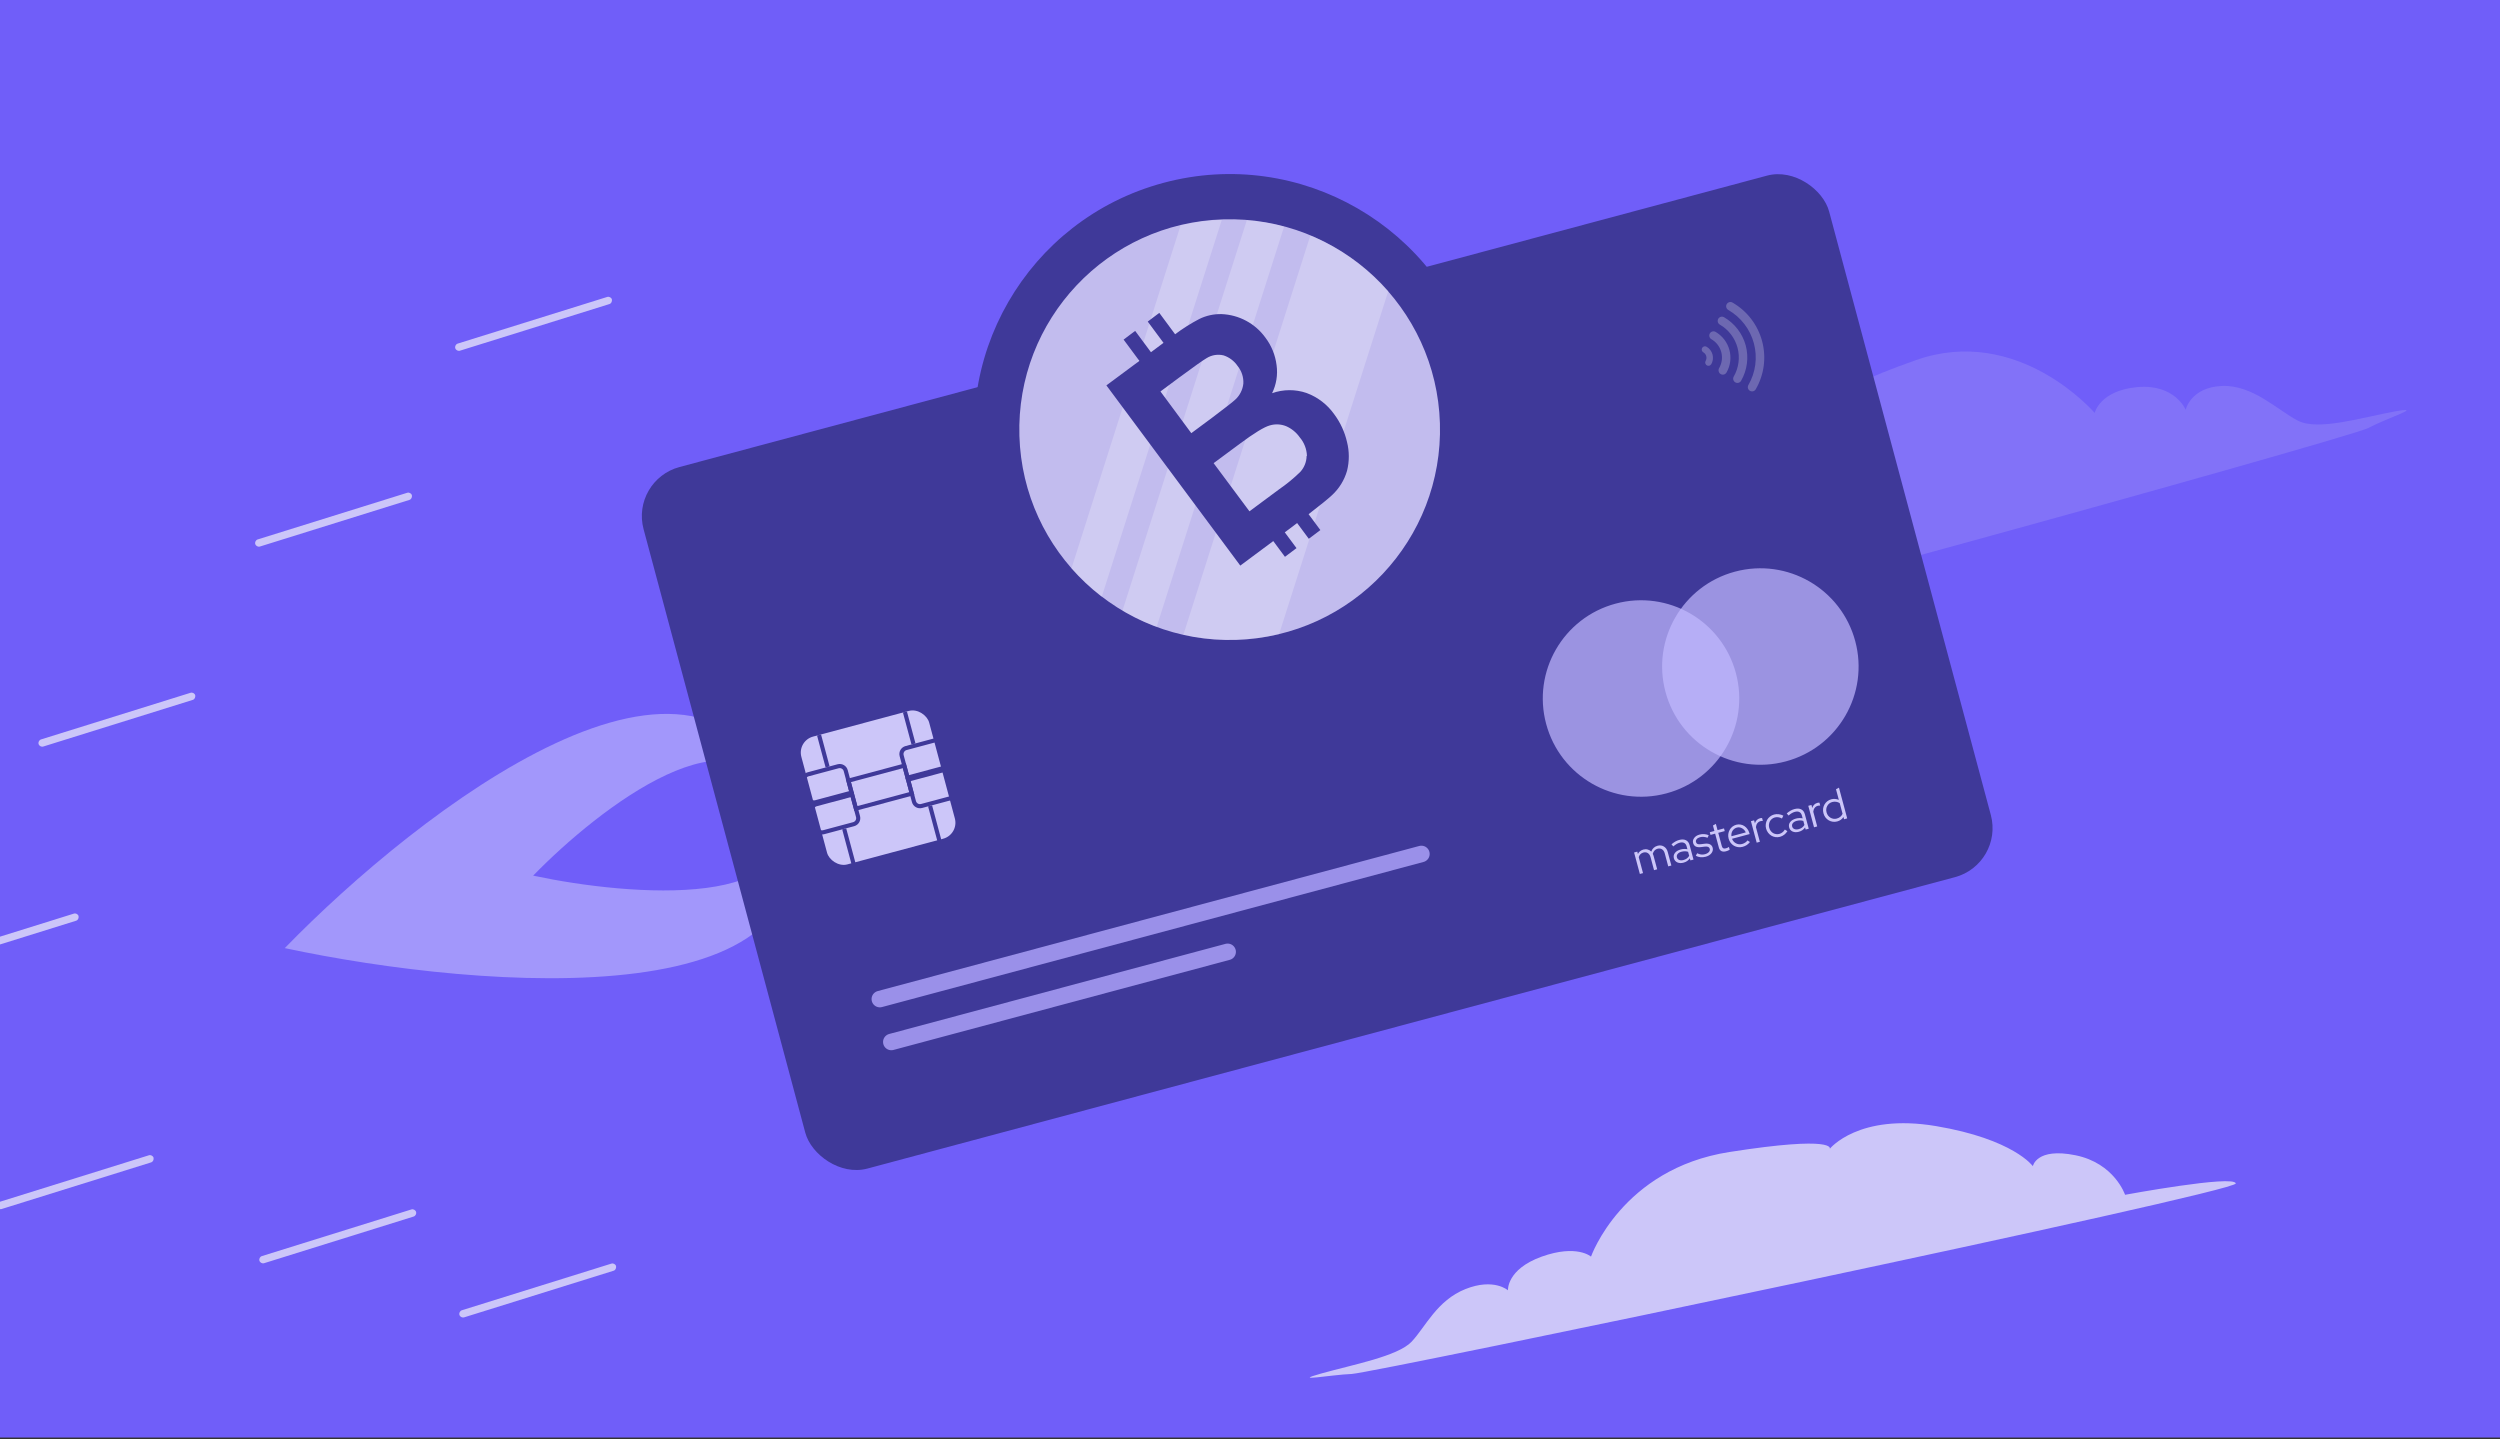 <?xml version="1.0" encoding="UTF-8"?> <svg xmlns="http://www.w3.org/2000/svg" width="1447" height="833" viewBox="0 0 1447 833" fill="none"><rect x="0" y="0" width="1447" height="833" fill="#333333" stroke="none"/><g clip-path="url(#clip0)"><rect width="1447" height="832.025" fill="#705EF9"></rect><path d="M764.691 794.998C782.799 789.895 809.091 785.038 817.076 776.536C825.062 768.034 831.718 752.671 848.2 746.113C864.683 739.554 872.81 746.836 872.81 746.836C872.81 746.836 871.925 734.703 892.328 727.34C912.746 720.054 920.873 727.336 920.873 727.336C920.873 727.336 938.736 676.527 1000.93 666.792C1063.07 657.068 1059.09 664.909 1059.09 664.909C1059.09 664.909 1075.68 644.199 1120.6 651.788C1165.53 659.376 1176.62 674.975 1176.62 674.975C1176.62 674.975 1178.67 664.056 1201.28 668.661C1223.9 673.266 1229.99 691.543 1229.99 691.543C1229.99 691.543 1293.12 679.878 1294.06 684.974C1295 690.07 794.547 794.751 782.369 795.245C770.251 795.727 746.583 800.1 764.691 794.998Z" fill="#CCC6F9"></path><path d="M1385.91 238.181C1367.34 241.561 1341.82 249.522 1330.1 243.525C1318.39 237.529 1303.96 222.619 1285.97 223.403C1267.99 224.187 1265.05 237.167 1265.05 237.167C1265.05 237.167 1258.98 222.173 1237.15 224.048C1215.35 226.024 1212.41 239.003 1212.41 239.003C1212.41 239.003 1168.28 187.518 1108.89 208.456C1049.56 229.375 1057.42 236.681 1057.42 236.681C1057.42 236.681 1031.38 220.57 996.719 253.204C962.061 285.838 961.253 310.326 961.253 310.326C961.253 310.326 953.318 298.325 936.317 315.691C919.315 333.058 924.344 358.138 924.344 358.138C924.344 358.138 863.053 377.256 865.11 383.852C867.168 390.448 1359.9 253.533 1370.73 247.741C1381.5 241.968 1404.48 234.801 1385.91 238.181Z" fill="#CCC6F9" fill-opacity="0.2"></path><path d="M236.991 289.333L150.452 316.331C149.355 316.673 148.095 316.013 147.753 314.916C147.411 313.818 148.071 312.559 149.169 312.217L235.708 285.218C236.805 284.876 238.064 285.537 238.407 286.634C238.612 287.774 238.088 288.991 236.991 289.333Z" fill="#CCC6F9"></path><path d="M352.752 175.984L266.213 202.983C265.116 203.325 263.856 202.664 263.514 201.567C263.172 200.47 263.832 199.211 264.929 198.868L351.468 171.87C352.565 171.528 353.825 172.188 354.167 173.286C354.372 174.425 353.849 175.642 352.752 175.984Z" fill="#CCC6F9"></path><path d="M87.468 672.788L0.929 699.786C-0.169 700.128 -1.428 699.468 -1.77 698.371C-2.113 697.273 -1.452 696.014 -0.355 695.672L86.184 668.674C87.281 668.331 88.541 668.992 88.883 670.089C89.088 671.229 88.565 672.446 87.468 672.788Z" fill="#CCC6F9"></path><path d="M355.163 735.491L268.624 762.489C267.527 762.831 266.267 762.171 265.925 761.074C265.583 759.977 266.243 758.717 267.34 758.375L353.879 731.377C354.977 731.034 356.236 731.695 356.578 732.792C356.784 733.932 356.26 735.149 355.163 735.491Z" fill="#CCC6F9"></path><path d="M44.059 532.911L-42.48 559.909C-43.578 560.252 -44.837 559.591 -45.179 558.494C-45.522 557.397 -44.861 556.137 -43.764 555.795L42.775 528.797C43.872 528.455 45.132 529.115 45.474 530.212C45.679 531.352 45.156 532.569 44.059 532.911Z" fill="#CCC6F9"></path><path d="M111.585 405.093L25.046 432.091C23.949 432.433 22.689 431.773 22.347 430.676C22.005 429.578 22.665 428.319 23.762 427.977L110.301 400.979C111.398 400.636 112.658 401.297 113 402.394C113.205 403.534 112.682 404.751 111.585 405.093Z" fill="#CCC6F9"></path><path d="M239.403 704.139L152.864 731.138C151.767 731.48 150.508 730.819 150.165 729.722C149.823 728.625 150.483 727.366 151.581 727.023L238.12 700.025C239.217 699.683 240.476 700.343 240.819 701.441C241.161 702.538 240.501 703.797 239.403 704.139Z" fill="#CCC6F9"></path><path d="M164.825 548.767C242.496 468.857 408.86 340.342 452.945 465.563C497.029 590.783 279.233 573.207 164.825 548.767Z" fill="#A297FB"></path><path d="M308.588 506.823C346.774 467.537 428.563 404.355 450.236 465.917C471.91 527.479 364.835 518.838 308.588 506.823Z" fill="#705EF9"></path><rect x="364.901" y="277.921" width="710.402" height="420.367" rx="29.371" transform="rotate(-15 364.901 277.921)" fill="#3F3999"></rect><circle cx="949.824" cy="404.294" r="56.849" transform="rotate(-15 949.824 404.294)" fill="#C2BAFF" fill-opacity="0.7"></circle><circle cx="1018.9" cy="385.787" r="56.849" transform="rotate(-15 1018.9 385.787)" fill="#C2BAFF" fill-opacity="0.7"></circle><path d="M949.145 505.85L945.814 493.42L947.65 492.928L948.016 494.292C948.337 493.639 948.768 493.098 949.309 492.669C949.846 492.224 950.486 491.902 951.231 491.702C952.091 491.472 952.915 491.472 953.704 491.704C954.505 491.915 955.189 492.317 955.756 492.91C956.065 492.011 956.526 491.285 957.14 490.73C957.766 490.155 958.525 489.748 959.418 489.508C960.758 489.149 961.969 489.303 963.052 489.971C964.152 490.633 964.892 491.676 965.273 493.098L967.381 500.964L965.57 501.449L963.562 493.956C963.269 492.864 962.747 492.073 961.995 491.583C961.244 491.093 960.371 490.981 959.379 491.247C958.701 491.429 958.127 491.769 957.658 492.267C957.188 492.765 956.844 493.398 956.624 494.166C956.706 494.339 956.782 494.523 956.852 494.717C956.933 494.89 957.003 495.084 957.061 495.299L959.168 503.164L957.357 503.649L955.349 496.156C955.057 495.065 954.535 494.274 953.783 493.784C953.031 493.294 952.167 493.18 951.191 493.441C950.53 493.619 949.968 493.937 949.506 494.398C949.057 494.838 948.722 495.406 948.501 496.103L950.981 505.358L949.145 505.85ZM974.447 499.31C973.09 499.673 971.889 499.623 970.843 499.158C969.813 498.69 969.15 497.901 968.853 496.793C968.542 495.635 968.743 494.597 969.455 493.68C970.162 492.746 971.276 492.075 972.798 491.667C973.459 491.49 974.116 491.394 974.768 491.379C975.436 491.359 976.071 491.411 976.671 491.534L976.232 489.896C975.966 488.904 975.486 488.235 974.79 487.889C974.091 487.527 973.203 487.49 972.128 487.778C971.516 487.942 970.92 488.199 970.34 488.55C969.773 488.879 969.168 489.334 968.525 489.914L967.451 488.685C968.229 488.016 968.972 487.48 969.68 487.078C970.388 486.675 971.122 486.372 971.883 486.168C973.454 485.747 974.761 485.796 975.804 486.314C976.864 486.828 977.58 487.78 977.952 489.169L980.193 497.531L978.406 498.009L978.08 496.794C977.647 497.424 977.124 497.954 976.512 498.384C975.913 498.793 975.224 499.101 974.447 499.31ZM970.601 496.271C970.787 496.966 971.23 497.459 971.928 497.751C972.639 498.021 973.457 498.032 974.384 497.784C975.128 497.585 975.775 497.287 976.325 496.892C976.875 496.496 977.332 495.984 977.695 495.354L977.07 493.022C976.464 492.812 975.843 492.713 975.208 492.723C974.585 492.713 973.918 492.803 973.206 492.994C972.214 493.26 971.48 493.696 971.004 494.302C970.54 494.887 970.406 495.544 970.601 496.271ZM981.536 495.336L982.333 493.846C983.037 494.224 983.777 494.469 984.551 494.581C985.338 494.672 986.095 494.619 986.823 494.424C987.815 494.159 988.57 493.735 989.088 493.153C989.606 492.571 989.776 491.949 989.599 491.287C989.457 490.758 989.156 490.395 988.696 490.2C988.248 489.983 987.611 489.923 986.786 490.02L984.548 490.301C983.258 490.451 982.235 490.335 981.476 489.953C980.73 489.551 980.231 488.878 979.978 487.935C979.699 486.893 979.907 485.915 980.602 485.002C981.292 484.073 982.316 483.426 983.672 483.063C984.565 482.823 985.444 482.73 986.309 482.782C987.191 482.829 988.087 483.032 988.999 483.391L988.363 484.89C987.545 484.613 986.773 484.448 986.05 484.393C985.343 484.335 984.65 484.396 983.972 484.578C983.128 484.804 982.484 485.18 982.04 485.707C981.613 486.229 981.481 486.796 981.645 487.408C981.787 487.938 982.08 488.303 982.524 488.503C982.963 488.686 983.603 488.728 984.445 488.626L986.683 488.346C987.968 488.179 988.994 488.303 989.761 488.717C990.54 489.111 991.056 489.78 991.309 490.723C991.451 491.252 991.454 491.792 991.318 492.343C991.194 492.872 990.946 493.373 990.576 493.844C990.218 494.295 989.76 494.701 989.201 495.064C988.638 495.41 988.001 495.678 987.289 495.868C986.264 496.143 985.252 496.237 984.254 496.15C983.267 496.042 982.361 495.771 981.536 495.336ZM994.884 490.616L992.717 482.527L990.037 483.245L989.618 481.682L992.298 480.964L991.454 477.813L993.139 476.856L994.109 480.479L997.856 479.475L998.275 481.038L994.528 482.042L996.569 489.659C996.746 490.321 997.024 490.76 997.401 490.978C997.774 491.18 998.3 491.19 998.978 491.008C999.326 490.915 999.625 490.808 999.876 490.687C1000.14 490.562 1000.42 490.4 1000.7 490.2L1001.14 491.813C1000.85 492.013 1000.52 492.191 1000.13 492.347C999.768 492.498 999.402 492.623 999.038 492.72C997.963 493.008 997.067 492.974 996.351 492.616C995.635 492.258 995.146 491.592 994.884 490.616ZM1012.88 487.362C1012.33 488.061 1011.7 488.645 1011.01 489.113C1010.33 489.561 1009.55 489.904 1008.66 490.143C1007.76 490.383 1006.87 490.443 1005.99 490.325C1005.13 490.203 1004.33 489.93 1003.59 489.506C1002.87 489.078 1002.25 488.519 1001.71 487.83C1001.16 487.125 1000.77 486.317 1000.53 485.408C1000.29 484.515 1000.22 483.637 1000.33 482.776C1000.45 481.909 1000.7 481.114 1001.1 480.389C1001.49 479.663 1002.01 479.036 1002.66 478.505C1003.34 477.971 1004.09 477.59 1004.94 477.364C1005.77 477.143 1006.58 477.102 1007.38 477.242C1008.2 477.378 1008.94 477.667 1009.61 478.108C1010.29 478.545 1010.89 479.113 1011.39 479.81C1011.91 480.504 1012.29 481.297 1012.53 482.19L1012.69 482.761L1002.49 485.493C1002.95 486.682 1003.73 487.564 1004.82 488.139C1005.91 488.715 1007.07 488.839 1008.3 488.511C1008.94 488.338 1009.54 488.07 1010.1 487.708C1010.66 487.345 1011.1 486.927 1011.42 486.452L1012.88 487.362ZM1005.32 478.99C1004.25 479.278 1003.41 479.893 1002.81 480.833C1002.23 481.769 1002.01 482.83 1002.15 484.016L1010.46 481.789C1010 480.741 1009.28 479.95 1008.31 479.414C1007.34 478.857 1006.35 478.716 1005.32 478.99ZM1016.77 487.73L1013.44 475.3L1015.27 474.808L1015.75 476.569C1015.94 475.827 1016.28 475.202 1016.79 474.695C1017.28 474.171 1017.91 473.808 1018.68 473.604C1018.91 473.542 1019.12 473.503 1019.31 473.487C1019.5 473.455 1019.69 473.448 1019.89 473.465L1020.34 475.152C1020.11 475.144 1019.88 475.152 1019.65 475.176C1019.43 475.184 1019.2 475.217 1018.99 475.275C1018.23 475.479 1017.62 475.881 1017.16 476.483C1016.7 477.068 1016.42 477.816 1016.33 478.728L1018.61 487.238L1016.77 487.73ZM1029.87 482.677C1030.53 482.5 1031.13 482.197 1031.67 481.768C1032.22 481.34 1032.68 480.798 1033.07 480.143L1034.55 481.078C1034.05 481.884 1033.44 482.571 1032.71 483.14C1031.97 483.709 1031.16 484.113 1030.27 484.353C1029.39 484.588 1028.52 484.644 1027.65 484.521C1026.79 484.399 1025.99 484.123 1025.28 483.695C1024.56 483.267 1023.93 482.7 1023.39 481.995C1022.84 481.29 1022.45 480.49 1022.21 479.597C1021.97 478.704 1021.91 477.824 1022.04 476.958C1022.15 476.076 1022.42 475.27 1022.82 474.54C1023.23 473.81 1023.78 473.176 1024.47 472.637C1025.15 472.081 1025.93 471.686 1026.81 471.451C1027.7 471.212 1028.62 471.153 1029.55 471.274C1030.51 471.391 1031.39 471.669 1032.2 472.108L1031.39 473.76C1030.76 473.38 1030.08 473.136 1029.36 473.028C1028.64 472.92 1027.95 472.954 1027.29 473.131C1026.66 473.3 1026.1 473.584 1025.6 473.982C1025.1 474.381 1024.71 474.851 1024.41 475.392C1024.13 475.928 1023.95 476.517 1023.87 477.158C1023.79 477.799 1023.84 478.45 1024.02 479.112C1024.2 479.79 1024.49 480.396 1024.88 480.929C1025.28 481.442 1025.74 481.86 1026.25 482.183C1026.78 482.486 1027.36 482.686 1027.98 482.784C1028.61 482.881 1029.24 482.846 1029.87 482.677ZM1041.15 481.436C1039.79 481.8 1038.59 481.749 1037.55 481.285C1036.52 480.816 1035.85 480.028 1035.56 478.92C1035.25 477.762 1035.45 476.724 1036.16 475.807C1036.87 474.873 1037.98 474.202 1039.5 473.794C1040.16 473.617 1040.82 473.52 1041.47 473.505C1042.14 473.486 1042.77 473.537 1043.38 473.66L1042.94 472.023C1042.67 471.03 1042.19 470.361 1041.49 470.016C1040.79 469.654 1039.91 469.617 1038.83 469.905C1038.22 470.069 1037.62 470.326 1037.04 470.676C1036.48 471.006 1035.87 471.46 1035.23 472.04L1034.16 470.812C1034.93 470.143 1035.68 469.607 1036.38 469.204C1037.09 468.802 1037.83 468.499 1038.59 468.295C1040.16 467.874 1041.47 467.923 1042.51 468.441C1043.57 468.955 1044.28 469.907 1044.66 471.296L1046.9 479.657L1045.11 480.136L1044.78 478.92C1044.35 479.551 1043.83 480.081 1043.22 480.511C1042.62 480.919 1041.93 481.228 1041.15 481.436ZM1037.31 478.398C1037.49 479.093 1037.93 479.586 1038.63 479.877C1039.34 480.148 1040.16 480.159 1041.09 479.911C1041.83 479.711 1042.48 479.414 1043.03 479.018C1043.58 478.623 1044.04 478.11 1044.4 477.481L1043.77 475.149C1043.17 474.939 1042.55 474.839 1041.91 474.85C1041.29 474.84 1040.62 474.93 1039.91 475.12C1038.92 475.386 1038.18 475.822 1037.71 476.429C1037.24 477.014 1037.11 477.67 1037.31 478.398ZM1049.96 478.835L1046.63 466.405L1048.47 465.913L1048.94 467.675C1049.13 466.932 1049.48 466.307 1049.98 465.8C1050.48 465.277 1051.11 464.913 1051.87 464.709C1052.1 464.647 1052.31 464.609 1052.5 464.593C1052.69 464.561 1052.88 464.553 1053.08 464.571L1053.53 466.258C1053.3 466.249 1053.07 466.257 1052.85 466.282C1052.62 466.29 1052.4 466.323 1052.18 466.38C1051.42 466.584 1050.81 466.987 1050.35 467.589C1049.89 468.174 1049.61 468.922 1049.52 469.833L1051.8 478.343L1049.96 478.835ZM1067.35 474.178L1066.99 472.863C1066.6 473.501 1066.09 474.045 1065.46 474.496C1064.85 474.926 1064.16 475.245 1063.38 475.453C1062.5 475.688 1061.64 475.742 1060.79 475.615C1059.94 475.488 1059.16 475.219 1058.45 474.807C1057.73 474.379 1057.1 473.812 1056.55 473.107C1056.03 472.397 1055.64 471.596 1055.41 470.703C1055.17 469.809 1055.1 468.932 1055.21 468.07C1055.32 467.188 1055.59 466.39 1056 465.677C1056.41 464.947 1056.95 464.315 1057.62 463.78C1058.31 463.241 1059.09 462.854 1059.97 462.619C1060.68 462.429 1061.41 462.367 1062.15 462.433C1062.91 462.479 1063.63 462.658 1064.32 462.97L1062.67 456.817L1064.39 455.903L1069.16 473.693L1067.35 474.178ZM1057.21 470.193C1057.39 470.871 1057.68 471.477 1058.07 472.01C1058.48 472.539 1058.95 472.963 1059.47 473.282C1060 473.602 1060.58 473.81 1061.21 473.907C1061.84 474.005 1062.48 473.967 1063.12 473.794C1063.9 473.586 1064.58 473.244 1065.16 472.769C1065.75 472.273 1066.19 471.695 1066.48 471.034L1064.83 464.88C1064.26 464.466 1063.59 464.201 1062.83 464.085C1062.07 463.953 1061.31 463.988 1060.55 464.192C1059.26 464.538 1058.29 465.285 1057.64 466.434C1056.99 467.583 1056.85 468.836 1057.21 470.193Z" fill="#CCC6F9"></path><g opacity="0.24"><g clip-path="url(#clip1)"><path d="M1000.97 202.507C999.782 198.125 996.914 194.387 992.99 192.103C992.429 191.781 991.764 191.695 991.139 191.862C990.515 192.029 989.982 192.437 989.657 192.996C989.335 193.557 989.248 194.222 989.416 194.847C989.583 195.472 989.991 196.005 990.55 196.329C991.945 197.133 993.168 198.203 994.149 199.479C995.129 200.756 995.849 202.213 996.265 203.768C996.682 205.323 996.788 206.945 996.576 208.54C996.365 210.136 995.841 211.675 995.035 213.068C994.706 213.624 994.611 214.287 994.769 214.913C994.87 215.4 995.117 215.844 995.477 216.188C995.837 216.531 996.293 216.756 996.784 216.834C997.276 216.911 997.779 216.837 998.227 216.621C998.675 216.406 999.047 216.059 999.293 215.626C1000.42 213.657 1001.15 211.485 1001.44 209.233C1001.73 206.982 1001.57 204.697 1000.97 202.507ZM1010.43 199.973C1008.56 193.084 1004.06 187.208 997.888 183.62C997.608 183.458 997.3 183.353 996.98 183.311C996.66 183.269 996.335 183.291 996.023 183.374C995.394 183.543 994.857 183.955 994.531 184.519C994.205 185.084 994.117 185.754 994.285 186.384C994.454 187.014 994.866 187.55 995.43 187.876C1000.48 190.798 1004.17 195.606 1005.68 201.245C1007.19 206.883 1006.4 212.891 1003.49 217.948C1003.33 218.228 1003.23 218.536 1003.18 218.856C1003.14 219.175 1003.17 219.5 1003.25 219.81C1003.33 220.122 1003.48 220.415 1003.67 220.671C1003.87 220.928 1004.11 221.143 1004.39 221.305C1004.67 221.468 1004.98 221.574 1005.3 221.617C1005.62 221.659 1005.94 221.638 1006.25 221.555C1006.57 221.471 1006.86 221.327 1007.11 221.129C1007.37 220.932 1007.58 220.686 1007.74 220.406C1011.29 214.213 1012.26 206.872 1010.43 199.973ZM1016.23 225.304C1018.64 221.127 1020.21 216.517 1020.84 211.735C1021.47 206.953 1021.15 202.094 1019.9 197.435C1018.65 192.776 1016.5 188.409 1013.56 184.582C1010.63 180.756 1006.96 177.547 1002.79 175.136C1002.22 174.81 1001.55 174.722 1000.92 174.891C1000.29 175.059 999.755 175.471 999.429 176.036C999.103 176.6 999.014 177.271 999.183 177.901C999.352 178.53 999.764 179.067 1000.33 179.393C1007.63 183.613 1012.96 190.561 1015.15 198.709C1017.33 206.857 1016.19 215.539 1011.97 222.846C1011.81 223.125 1011.7 223.434 1011.66 223.754C1011.62 224.074 1011.64 224.4 1011.72 224.712C1011.81 225.024 1011.95 225.316 1012.15 225.572C1012.34 225.828 1012.59 226.043 1012.87 226.203C1013.15 226.366 1013.46 226.472 1013.78 226.514C1014.1 226.557 1014.42 226.536 1014.74 226.453C1015.05 226.369 1015.34 226.224 1015.6 226.027C1015.85 225.83 1016.07 225.584 1016.23 225.304Z" fill="white"></path><path d="M987.28 201.513C988.753 202.371 989.829 203.773 990.276 205.418C990.5 206.24 990.559 207.098 990.451 207.942C990.343 208.787 990.069 209.602 989.646 210.342C989.554 210.504 989.414 210.634 989.246 210.715C989.078 210.796 988.889 210.824 988.704 210.795C988.52 210.766 988.349 210.681 988.214 210.552C988.079 210.423 987.986 210.257 987.948 210.074C987.889 209.839 987.925 209.59 988.048 209.381C988.351 208.859 988.547 208.281 988.626 207.682C988.706 207.083 988.666 206.475 988.51 205.891C988.353 205.308 988.083 204.761 987.715 204.282C987.347 203.803 986.888 203.401 986.365 203.099C986.155 202.978 986.002 202.777 985.939 202.543C985.876 202.309 985.909 202.059 986.029 201.848C986.151 201.639 986.351 201.486 986.586 201.423C986.82 201.36 987.07 201.393 987.28 201.513Z" fill="white" stroke="white" stroke-width="1.915"></path></g></g><rect x="461.349" y="428.817" width="76.59" height="76.59" rx="9.574" transform="rotate(-15 461.349 428.817)" fill="#CCC6F9"></rect><rect x="491.053" y="451.83" width="33.508" height="16.754" transform="rotate(-15 491.053 451.83)" stroke="#3F3999" stroke-width="2.393"></rect><path d="M467.768 448.158L485.108 443.512C487.023 442.999 488.991 444.135 489.505 446.051L492.912 458.766L472.105 464.341C470.189 464.854 468.221 463.718 467.708 461.802L465.23 452.555C464.717 450.64 465.853 448.671 467.768 448.158Z" stroke="#3F3999" stroke-width="2.393"></path><path d="M472.415 465.497L493.222 459.922L496.629 472.637C497.142 474.552 496.005 476.521 494.09 477.034L476.751 481.68C474.836 482.193 472.867 481.057 472.354 479.142L469.876 469.894C469.363 467.979 470.5 466.01 472.415 465.497Z" stroke="#3F3999" stroke-width="2.393"></path><path d="M541.749 428.335L524.41 432.981C522.495 433.494 521.359 435.463 521.872 437.378L525.279 450.093L546.086 444.518C548.001 444.005 549.138 442.036 548.624 440.121L546.146 430.873C545.633 428.958 543.665 427.822 541.749 428.335Z" stroke="#3F3999" stroke-width="2.393"></path><path d="M546.396 445.674L525.589 451.249L528.996 463.965C529.509 465.88 531.478 467.016 533.393 466.503L550.732 461.857C552.647 461.344 553.784 459.375 553.271 457.46L550.793 448.213C550.28 446.298 548.311 445.161 546.396 445.674Z" stroke="#3F3999" stroke-width="2.393"></path><line x1="494.197" y1="500.546" x2="488.621" y2="479.739" stroke="#3F3999" stroke-width="2.393"></line><line x1="479.017" y1="443.905" x2="474.061" y2="425.41" stroke="#3F3999" stroke-width="2.393"></line><line x1="543.902" y1="487.227" x2="538.326" y2="466.421" stroke="#3F3999" stroke-width="2.393"></line><line x1="528.723" y1="430.586" x2="523.767" y2="412.091" stroke="#3F3999" stroke-width="2.393"></line><line opacity="0.8" x1="509.246" y1="578.264" x2="822.706" y2="494.273" stroke="#B0A6FC" stroke-width="9.574" stroke-linecap="round" stroke-linejoin="round"></line><line opacity="0.8" x1="515.897" y1="603.087" x2="710.557" y2="550.928" stroke="#B0A6FC" stroke-width="9.574" stroke-linecap="round" stroke-linejoin="round"></line><path d="M750.043 391.61C828.964 370.464 875.798 289.344 854.652 210.424C833.505 131.504 752.385 84.669 673.465 105.816C594.545 126.963 547.71 208.083 568.857 287.003C590.003 365.923 671.123 412.757 750.043 391.61Z" fill="#3F3999"></path><path d="M833.427 245.005C831.408 177.794 775.286 124.944 708.075 126.963C640.863 128.981 588.013 185.103 590.031 252.315C592.049 319.526 648.171 372.376 715.383 370.357C782.595 368.339 835.445 312.217 833.427 245.005Z" fill="#C2BCEE"></path><path opacity="0.22" d="M721.689 127.368L649.694 353.419C655.986 357.155 662.605 360.309 669.47 362.843L743.254 131.124C736.195 129.22 728.976 127.963 721.689 127.368V127.368ZM758.424 136.301L684.933 367.422C703.187 371.572 722.153 371.44 740.347 367.037L803.535 168.51C791.165 154.459 775.73 143.439 758.424 136.301V136.301ZM683.318 130.483L620.16 329.002C625.453 335.033 631.325 340.531 637.691 345.416L707.19 127.233C699.14 127.496 691.135 128.554 683.294 130.393L683.318 130.483Z" fill="white"></path><path d="M756.225 227.461C749.755 225.242 742.724 225.286 736.282 227.584C738.745 222.576 739.653 216.946 738.89 211.417C738.182 205.593 735.939 200.061 732.39 195.389C729.463 191.346 725.656 188.022 721.255 185.667C716.854 183.313 711.976 181.989 706.989 181.798C702.558 181.695 698.168 182.66 694.188 184.611C689.279 187.18 684.585 190.141 680.151 193.464L671.001 181.096L664.308 186.132L673.443 198.439L666.171 203.857L657.028 191.52L650.336 196.556L659.478 208.893L640.38 223.058L717.879 327.367L736.97 313.171L743.726 322.289L750.418 317.253L743.624 308.113L749.027 304.071L750.774 302.728L757.53 311.845L764.223 306.809L757.412 297.609C764.29 292.296 768.818 288.618 770.89 286.669C775.07 282.841 778.109 277.93 779.67 272.48C781.041 267.01 781.034 261.285 779.648 255.818C778.33 250.034 775.822 244.588 772.282 239.827C768.308 234.172 762.707 229.859 756.225 227.461ZM671.674 226.574L682.33 218.66C691.096 212.161 696.472 208.385 698.497 207.227C701.401 205.449 704.893 204.899 708.204 205.696C711.526 206.782 714.39 208.948 716.339 211.85C718.67 214.71 719.85 218.337 719.648 222.021C719.278 225.596 717.602 228.908 714.941 231.324C713.341 232.856 708.914 236.182 701.698 241.683L689.526 250.716L671.674 226.574ZM756.268 263.931C756.211 267.331 754.918 270.593 752.631 273.11C748.838 276.823 744.731 280.202 740.356 283.209L723.178 295.951L702.445 268.073L717.462 256.948C725.896 250.667 731.758 247.086 735.045 246.205C738.119 245.312 741.402 245.471 744.376 246.656C747.572 248.044 750.32 250.295 752.311 253.155C754.874 256.154 756.334 259.939 756.45 263.882L756.268 263.931Z" fill="#3F3999"></path></g><defs><clipPath id="clip0"><rect width="1447" height="832.025" fill="white"></rect></clipPath><clipPath id="clip1"><rect width="58.741" height="58.741" fill="white" transform="translate(1019.38 167.169) rotate(75)"></rect></clipPath></defs></svg> 